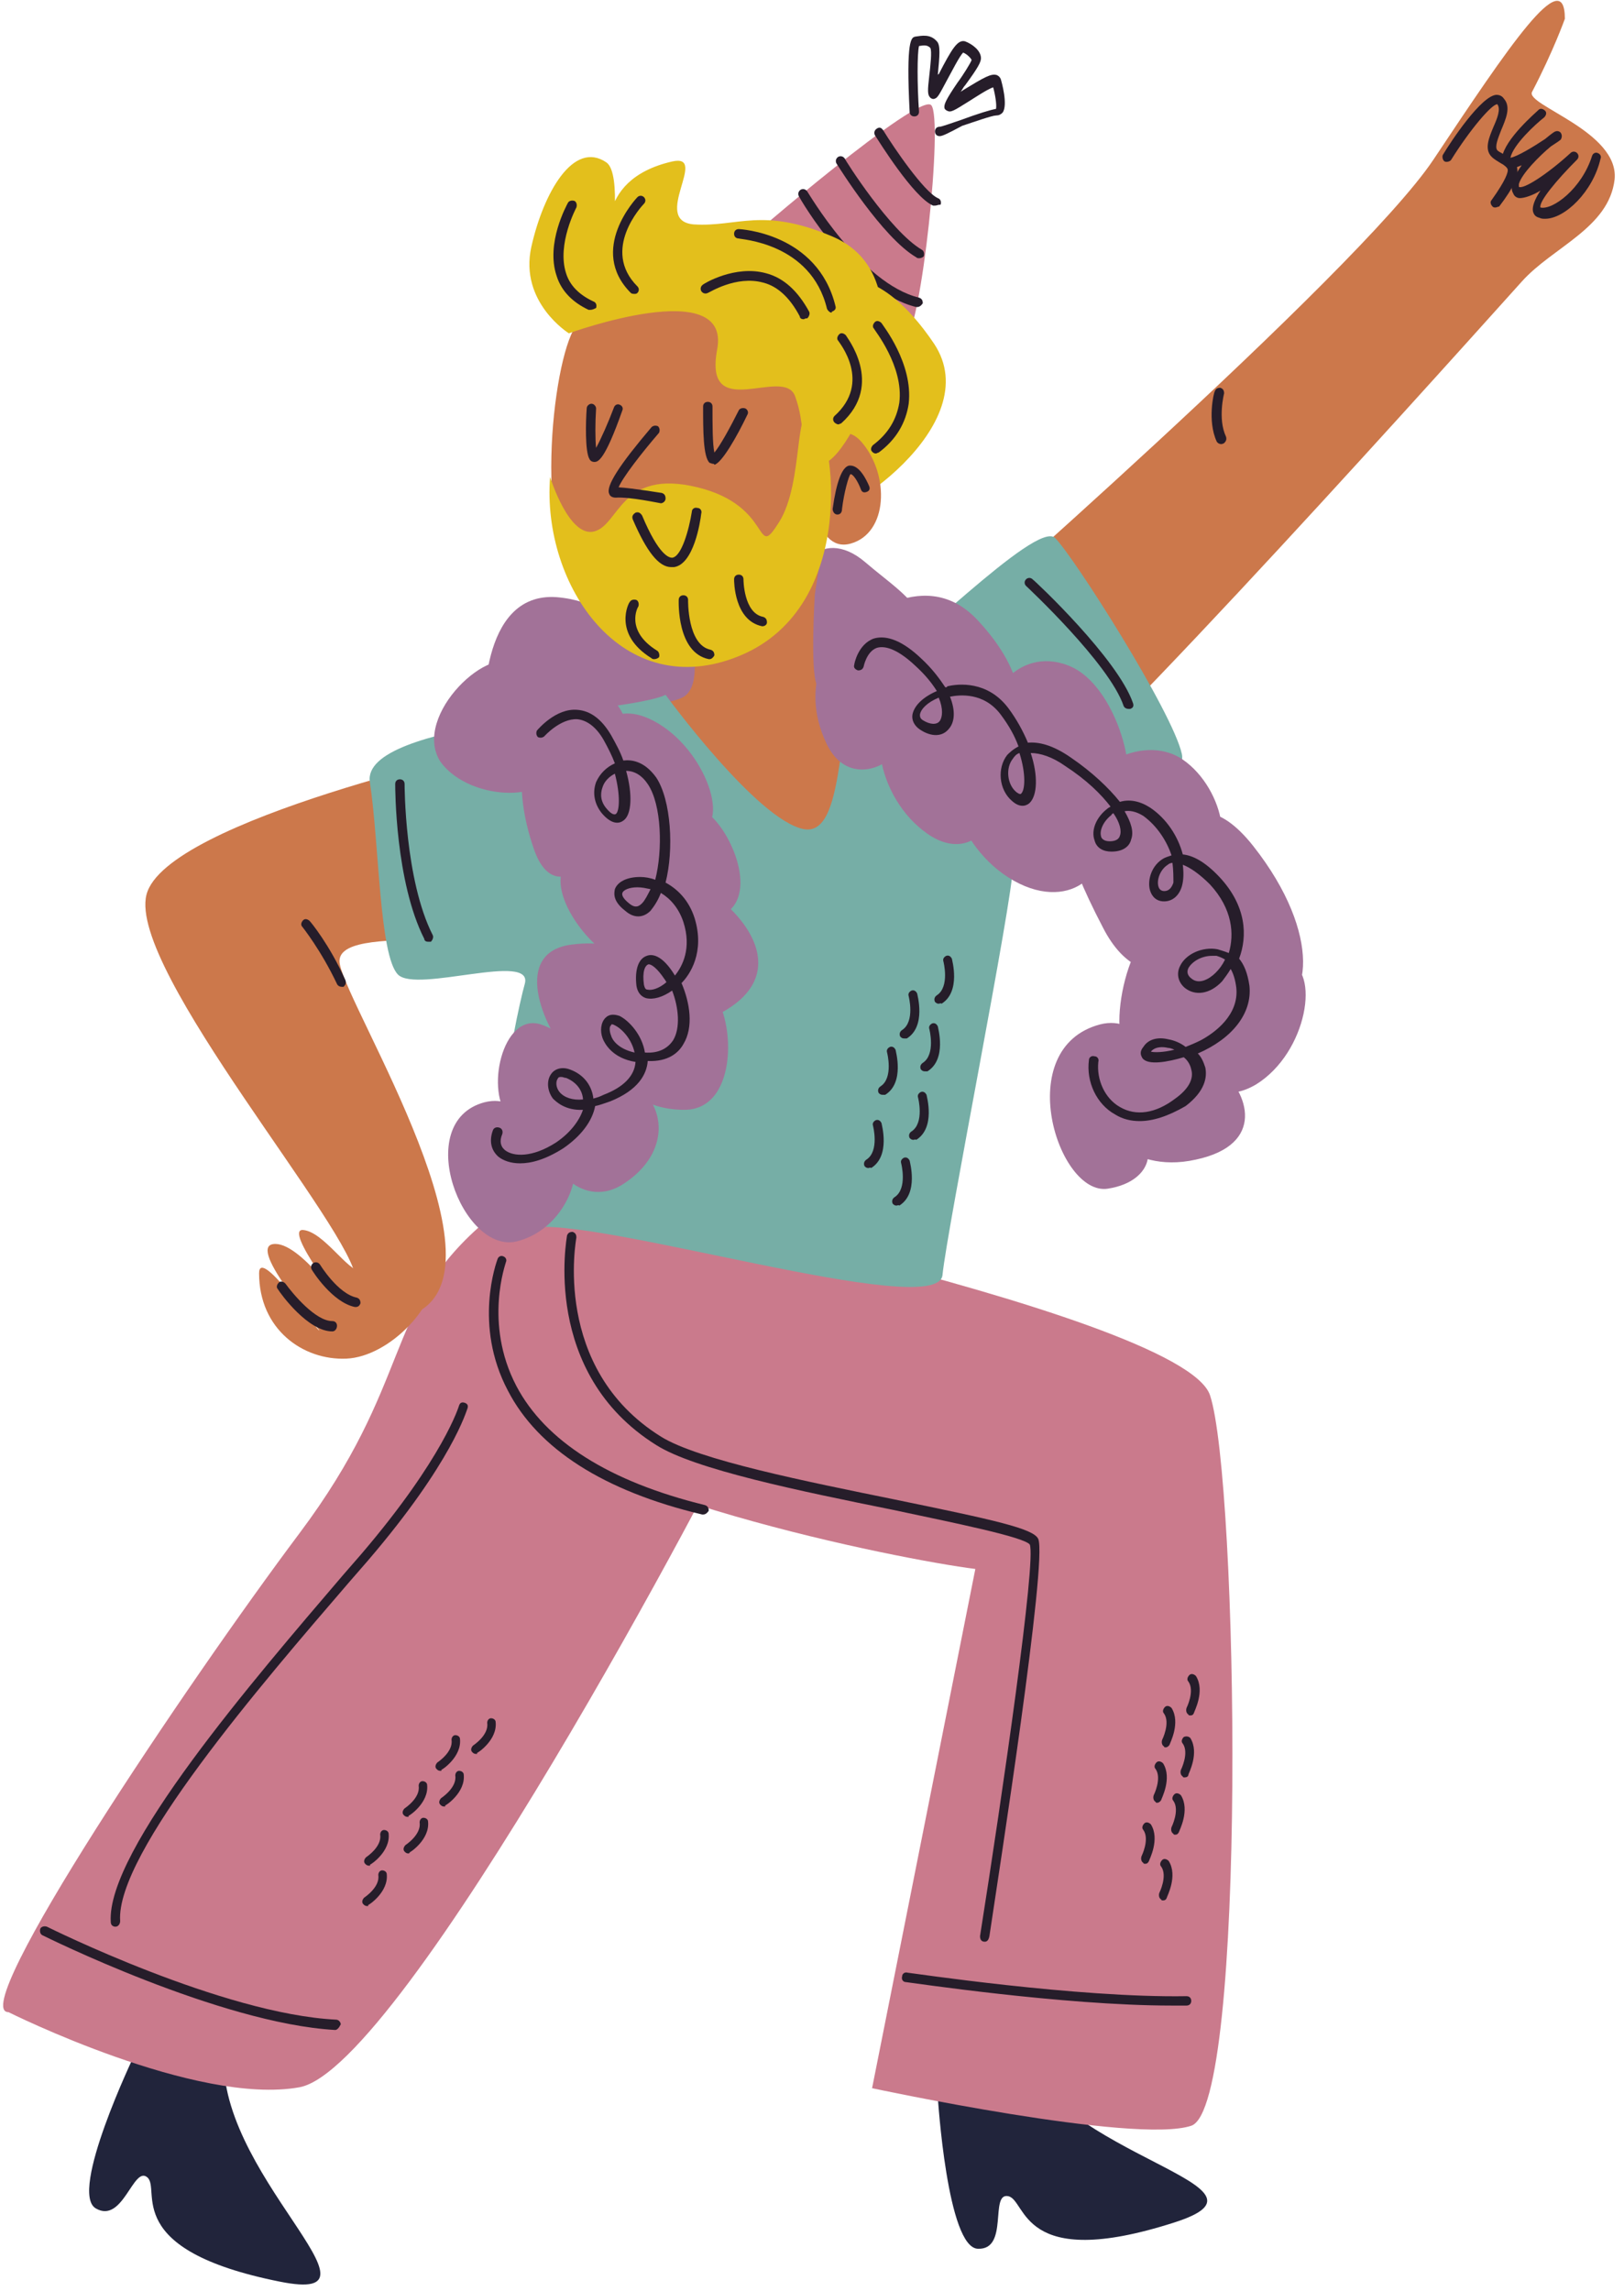<?xml version="1.0" encoding="UTF-8"?> <svg xmlns="http://www.w3.org/2000/svg" width="173" height="244" viewBox="0 0 173 244" fill="none"> <path d="M51.6 76.3C51.6 76.3 50.9 63 59.3 63.6C67.6 64.3 68 71.6 64.6 68.9C61.3 66.2 66.3 57.6 71.9 57.6C77.6 57.6 77.6 62.9 74.9 60.9C72.2 58.9 76.6 52.6 82.9 55.6C89.2 58.6 90.2 65.1 86.9 63.3C83.6 61.5 87.2 55.6 92.2 59.9C97.2 64.2 102.9 66.6 92.9 75.2C82.9 83.8 51.9 89 51.6 76.3Z" fill="#A27298"></path> <path d="M96.3 36.6C96.3 36.6 78.8 26.6 79.2 26C79.7 25.4 97.9 9.8 99.2 11.2C100.5 12.6 98.2 35.1 96.3 36.6Z" fill="#CA7A8C"></path> <path d="M100.1 14.5C99.8 14.5 99.6 14.3 99.6 14C99.6 13.7 99.8 13.5 100.1 13.5C100.3 13.5 101.4 13.1 102.3 12.8C104.2 12.1 105.5 11.7 106.1 11.6C106.2 11.2 106 10 105.8 9.3C105.2 9.5 104 10.3 103.2 10.8C101.6 11.8 101.3 12 100.9 11.8C100.7 11.7 100.6 11.6 100.6 11.4C100.6 11.1 100.7 10.7 102 8.8C102.6 8 103.4 6.7 103.5 6.4C103.5 6.3 103.1 5.8 102.6 5.6C102.2 6 101.4 7.6 100.9 8.5C100.1 10 99.9 10.4 99.6 10.5C99.4 10.6 99.2 10.5 99.1 10.4C98.8 10.1 98.8 9.7 99 8C99.1 7.1 99.3 5.4 99.1 5.1C98.8 4.8 98.5 4.8 97.9 4.9C97.7 5.7 97.7 9 97.9 11.9C97.9 12.2 97.7 12.4 97.4 12.4C97.1 12.4 96.9 12.2 96.9 11.9C96.5 4.1 97.1 4 97.5 3.9C98.2 3.8 99.1 3.6 99.8 4.4C100.2 4.8 100.1 5.9 99.9 8C99.9 8 99.9 7.9 100 7.9C101.4 5.2 102 4.2 102.8 4.4C103.6 4.7 104.5 5.4 104.5 6.2C104.5 6.6 104.2 7.2 102.8 9.1C102.6 9.3 102.5 9.6 102.3 9.8C102.4 9.7 102.5 9.7 102.6 9.6C104.9 8.2 105.6 7.8 106.2 8C106.4 8.1 106.5 8.2 106.6 8.4C106.7 8.7 107.4 11.2 106.8 12C106.6 12.2 106.4 12.3 106.1 12.3C105.7 12.3 103.7 13 102.5 13.4C101 14.2 100.4 14.5 100.1 14.5Z" fill="#261D2A"></path> <path d="M99.6 21.9C99.5 21.9 99.5 21.9 99.4 21.9C97.3 21 93.6 15 93.2 14.4C93.1 14.2 93.1 13.9 93.4 13.7C93.7 13.5 93.9 13.6 94.1 13.9C95.2 15.7 98.4 20.4 99.9 21.1C100.2 21.2 100.3 21.5 100.2 21.8C99.9 21.8 99.8 21.9 99.6 21.9Z" fill="#261D2A"></path> <path d="M97.9 27.5C97.8 27.5 97.7 27.5 97.6 27.4C94 25.3 89.3 17.7 89.1 17.4C89 17.2 89 16.9 89.3 16.7C89.5 16.6 89.8 16.6 90 16.9C90 17 94.8 24.6 98.2 26.6C98.4 26.7 98.5 27 98.4 27.3C98.2 27.5 98 27.5 97.9 27.5Z" fill="#261D2A"></path> <path d="M97.7 32.7H97.6C91 31.1 85.3 21.3 85.1 20.9C85 20.7 85 20.4 85.3 20.2C85.5 20.1 85.8 20.1 86 20.4C86.1 20.5 91.7 30.2 97.9 31.7C98.2 31.8 98.3 32 98.3 32.3C98.1 32.6 97.9 32.7 97.7 32.7Z" fill="#261D2A"></path> <path d="M89.2 29.8C89.2 29.8 93.7 28 99.5 36.6C105.3 45.3 89.2 55.9 86.8 54.9C84.6 54 89.2 29.8 89.2 29.8Z" fill="#E3BF1C"></path> <path d="M99.9 223.3C99.9 223.3 100.9 239.5 104.2 239.5C107.5 239.6 105.4 233.5 107.4 233.9C109.4 234.3 108.6 242 125.1 236.7C137.6 232.7 113 230 107.9 217.8C106.9 215.5 99.9 223.3 99.9 223.3Z" fill="#21243B"></path> <path d="M14.3 218.9C14.3 218.9 7.3 233.5 10.2 235.2C13.1 236.9 14.2 230.6 15.7 231.9C17.2 233.2 12.8 239.6 29.8 243C42.7 245.6 22.5 231.3 23.9 218.1C24.2 215.4 14.3 218.9 14.3 218.9Z" fill="#21243B"></path> <path d="M84.1 29.7C84.1 29.7 63.8 31.2 61.3 34.8C58.8 38.4 56.6 58.6 62.4 63C67.5 66.9 73.5 63.6 73.6 65.7C73.8 69 74.7 72.7 73 74.1C71.3 75.5 58.8 75.9 58.1 78.7C57.4 81.5 56.6 107.1 56.6 107.1C56.6 107.1 98.4 111.2 98.5 107.2C98.6 103.2 99.7 77.7 97.9 77.1C96.1 76.5 87.7 74.5 87 72.9C86.3 71.4 86.8 63.3 86.8 63.3C86.8 63.3 92.3 30.4 84.1 29.7Z" fill="#CC784B"></path> <path d="M76 49.4C75.8 49.4 75.7 49.3 75.6 49.3C74.9 48.7 74.9 45.8 74.9 43.3C74.9 43 75.1 42.8 75.4 42.8C75.7 42.8 75.9 43 75.9 43.3C75.9 45.2 75.9 47.3 76.1 48.2C76.7 47.5 77.8 45.5 78.7 43.7C78.8 43.5 79.1 43.4 79.4 43.5C79.6 43.6 79.8 43.9 79.6 44.2C78.5 46.5 76.9 49.3 76.1 49.5C76.1 49.4 76 49.4 76 49.4Z" fill="#261D2A"></path> <path d="M63.3 49.2C63.1 49.2 62.9 49.1 62.8 48.9C62.3 48.1 62.4 44.8 62.5 43.5C62.5 43.2 62.8 43 63 43C63.3 43 63.5 43.3 63.5 43.5C63.4 45 63.4 46.8 63.5 47.7C64 46.8 64.8 45 65.4 43.4C65.5 43.1 65.8 43 66 43.1C66.3 43.2 66.4 43.5 66.3 43.7C64.4 49.1 63.7 49.2 63.3 49.2C63.4 49.2 63.3 49.2 63.3 49.2Z" fill="#261D2A"></path> <path d="M86.2 50.9C86.2 50.9 88.8 43.6 91.8 47.1C94.8 50.6 94.6 56.8 90.6 57.9C86.6 59 86.2 50.9 86.2 50.9Z" fill="#CC784B"></path> <path d="M89.2 54.8C88.9 54.8 88.7 54.5 88.7 54.2C89.1 51.3 89.7 49.8 90.4 49.6C91.5 49.4 92.3 51.1 92.6 51.8C92.7 52.1 92.6 52.3 92.3 52.4C92 52.5 91.8 52.4 91.7 52.1C91.4 51.3 90.9 50.5 90.6 50.5C90.4 50.7 89.9 52.5 89.7 54.2C89.7 54.6 89.5 54.8 89.2 54.8Z" fill="#261D2A"></path> <path d="M73.7 65.5C73 65.5 72.3 65.5 71.6 65.3C71.3 65.3 71.1 65 71.2 64.7C71.2 64.4 71.5 64.2 71.8 64.3C80.9 65.6 83.2 58 83.3 57.7C83.4 57.4 83.7 57.3 83.9 57.4C84.2 57.5 84.3 57.8 84.2 58C84.2 58.1 82 65.5 73.7 65.5Z" fill="#261D2A"></path> <path d="M0.9 214.3C0.9 214.3 20.9 224.3 31.9 222.3C42.9 220.3 76.9 156.3 79.9 149.3C82.9 142.3 60.9 121.8 50.9 130.8C40.9 139.8 43.9 147.3 31.9 163.3C19.9 179.3 -3.6 214.3 0.9 214.3Z" fill="#CA7A8C"></path> <path d="M54.6 125.6C54.6 125.6 125.9 139.6 128.9 148.6C131.9 157.6 132.9 224.4 126.9 226.4C120.9 228.4 92.9 222.4 92.9 222.4L103.9 167.1C95.9 166.1 60.6 159.1 52.6 149.1C44.6 139.1 54.6 125.6 54.6 125.6Z" fill="#CA7A8C"></path> <path d="M53.1 79.6C53.1 79.6 17.6 87.3 15.6 95.3C13.6 103.3 37.9 131.3 37.9 136.3C37.9 141.3 41 141.1 43.9 140C54.9 135.7 37.2 107.7 36.2 102.7C35.2 97.7 55.9 102.4 58.9 97.4C61.9 92.4 53.1 79.6 53.1 79.6Z" fill="#CC784B"></path> <path d="M99.7 68.3C99.7 68.3 144.7 29 152.7 17C160.7 5 166.7 -4 166.7 2C166.7 2 165.5 5.4 163.2 9.8C162.5 11.2 172.5 14 172 19.1C171.4 24.3 165.4 26.3 162.1 30C149.6 43.9 113 84.6 106 88.6C99 92.6 94.7 78.3 99.7 68.3Z" fill="#CC784B"></path> <path d="M70.9 74C70.9 74 80.6 87.3 85.6 88.3C90.6 89.3 88.7 73.5 92.4 71.8C96.1 70.1 110.4 55.3 112.4 57.3C114.4 59.3 124.9 75.8 125.9 80.3C126.9 84.8 107.9 88.8 107.9 92.3C107.9 95.8 100.9 130.8 100.4 135.8C99.9 140.8 62.9 129.3 56.4 130.8C49.9 132.3 54.9 108.3 55.9 104.8C56.9 101.3 44.4 105.8 42.4 103.8C40.4 101.8 40.4 89.8 39.4 83.3C38.4 76.8 66.9 76 70.9 74Z" fill="#76AEA6"></path> <path d="M58.6 50.8C58.6 50.8 60.6 57.3 63.3 56.6C66 55.9 66.1 49.9 74.3 51.9C82.5 53.9 80.3 59.9 83 55.6C85.7 51.3 84.5 42.4 86.7 44.3C88.9 46.1 91.5 64.5 78.9 69.8C66.3 75.1 57.7 62.3 58.6 50.8Z" fill="#E3BF1C"></path> <path d="M70.4 53.6C70.4 53.6 70.3 53.6 70.4 53.6C70.3 53.6 67.1 52.9 65.6 53C65.3 53 65 52.9 64.9 52.6C64.5 51.8 66 49.5 69.4 45.5C69.6 45.3 69.9 45.3 70.1 45.4C70.3 45.6 70.3 45.9 70.2 46.1C68.3 48.3 66.3 50.9 65.9 51.9C67.5 52 70.4 52.5 70.5 52.5C70.8 52.6 70.9 52.8 70.9 53.1C70.9 53.4 70.6 53.6 70.4 53.6Z" fill="#261D2A"></path> <path d="M71.5 60.4C70.2 60.4 68.9 58.8 67.4 55.3C67.3 55 67.4 54.8 67.7 54.6C68 54.5 68.2 54.6 68.4 54.9C70.2 59.2 71.3 59.4 71.6 59.4C72.6 59.3 73.4 56.4 73.7 54.5C73.7 54.2 74 54 74.3 54.1C74.6 54.1 74.8 54.4 74.7 54.7C74.6 55.6 73.9 60.1 71.8 60.4C71.7 60.4 71.6 60.4 71.5 60.4Z" fill="#261D2A"></path> <path d="M60.6 35.5C60.6 35.5 55.3 32.2 56.6 26.3C57.9 20.5 61.1 14.9 64.6 17.3C66.3 18.5 65.1 26.5 65.1 26.5C65.1 26.5 62.9 19.2 71.6 17.2C75.6 16.3 69.3 23.5 73.9 23.9C78.6 24.2 81.2 22 88.7 25.2C100.4 30.2 89.5 51.4 87.2 49.2C84.9 47 85.9 45.5 84.7 42.2C83.5 38.9 74.9 45.2 76.4 37.2C77.9 29.2 60.6 35.5 60.6 35.5Z" fill="#E3BF1C"></path> <path d="M89.3 45.2C89.2 45.2 89 45.1 88.9 45C88.7 44.8 88.7 44.5 88.9 44.3C92.9 40.7 89.4 36.5 89.3 36.3C89.1 36.1 89.2 35.8 89.4 35.6C89.6 35.4 89.9 35.5 90.1 35.7C90.1 35.8 94.3 40.9 89.6 45.1C89.5 45.1 89.4 45.2 89.3 45.2Z" fill="#261D2A"></path> <path d="M93.3 48.3C93.1 48.3 93 48.2 92.9 48.1C92.7 47.9 92.8 47.6 93 47.4C94.6 46.2 95.5 44.7 95.8 42.9C96.3 39 93.1 35.1 93.1 35C92.9 34.8 93 34.5 93.2 34.3C93.4 34.1 93.7 34.2 93.9 34.4C94 34.6 97.3 38.7 96.8 43C96.5 45 95.5 46.8 93.6 48.2C93.5 48.2 93.4 48.3 93.3 48.3Z" fill="#261D2A"></path> <path d="M62.9 33C62.8 33 62.8 33 62.7 33C61 32.2 59.8 31 59.3 29.4C58.1 25.9 60.4 21.8 60.5 21.6C60.6 21.4 60.9 21.3 61.2 21.4C61.4 21.5 61.5 21.8 61.4 22.1C61.4 22.1 59.3 26 60.3 29.1C60.7 30.4 61.7 31.4 63.2 32.1C63.5 32.2 63.6 32.5 63.5 32.8C63.3 32.9 63.1 33 62.9 33Z" fill="#261D2A"></path> <path d="M67.6 31.3C67.5 31.3 67.3 31.3 67.2 31.2C62.6 26.6 67.8 21.1 67.9 21C68.1 20.8 68.4 20.8 68.6 21C68.8 21.2 68.8 21.5 68.6 21.7C68.4 21.9 64 26.6 67.9 30.5C68.1 30.7 68.1 31 67.9 31.2C67.8 31.3 67.7 31.3 67.6 31.3Z" fill="#261D2A"></path> <path d="M85.6 34C85.4 34 85.2 33.9 85.2 33.7C84.2 31.8 82.9 30.5 81.3 30.1C78.4 29.3 75.5 31.2 75.4 31.2C75.2 31.3 74.9 31.3 74.7 31C74.6 30.8 74.6 30.5 74.9 30.3C75 30.2 78.3 28.2 81.6 29.1C83.5 29.6 85 31 86.2 33.2C86.3 33.4 86.2 33.7 86 33.9C85.7 33.9 85.7 34 85.6 34Z" fill="#261D2A"></path> <path d="M88.6 33.3C88.4 33.3 88.2 33.1 88.1 32.9C86.4 25.8 78.8 25.5 78.7 25.4C78.4 25.4 78.2 25.2 78.2 24.9C78.2 24.6 78.4 24.4 78.7 24.4C78.8 24.4 87.1 24.8 89 32.6C89.1 32.9 88.9 33.1 88.6 33.2C88.6 33.3 88.6 33.3 88.6 33.3Z" fill="#261D2A"></path> <path d="M69.7 70.2C69.6 70.2 69.5 70.2 69.4 70.1C65.2 67.5 67 64.1 67.1 64.1C67.2 63.9 67.5 63.8 67.8 63.9C68 64 68.1 64.3 68 64.6C67.9 64.7 66.6 67.2 70 69.3C70.2 69.4 70.3 69.8 70.2 70C70.1 70.1 69.9 70.2 69.7 70.2Z" fill="#261D2A"></path> <path d="M75.6 70.2H75.5C72.1 69.5 72.3 64.1 72.3 63.9C72.3 63.6 72.5 63.4 72.8 63.4C73.1 63.4 73.3 63.6 73.3 63.9C73.3 63.9 73.2 68.7 75.7 69.2C76 69.3 76.1 69.5 76.1 69.8C76 70 75.8 70.2 75.6 70.2Z" fill="#261D2A"></path> <path d="M81.2 66.7C78.2 66.1 78.2 61.9 78.2 61.7C78.2 61.4 78.4 61.2 78.7 61.2C79 61.2 79.2 61.4 79.2 61.7C79.2 61.7 79.2 65.3 81.3 65.7C81.6 65.8 81.7 66 81.7 66.3C81.7 66.5 81.5 66.7 81.2 66.7Z" fill="#261D2A"></path> <path d="M55.2 71C55.2 71 56 69.7 62.3 72.5C68.6 75.3 67.1 80.8 64.8 79.8C62.5 78.8 64.8 73.8 70.2 77.1C75.6 80.4 78.1 88.8 73.7 88.6C69.3 88.4 72.4 84.8 75.2 86.5C77.9 88.2 81.5 96.5 76 97.8C70.6 99.1 71.2 91.8 75.8 95.1C80.4 98.4 83.5 103.9 77.3 107.6C71.1 111.3 72.9 103.4 75.6 105.5C78.3 107.6 78.9 118.2 72.9 118.2C66.9 118.2 65.2 113.6 68.1 115.9C71 118.2 71.2 123 66.4 126.1C61.6 129.2 57.6 122.8 60.1 123C62.6 123.2 60.9 130.7 55.1 132.2C49.3 133.7 43.8 119.5 51.6 117.4C55.9 116.3 57 121.8 54.3 119.1C51.6 116.4 53.5 107.8 57.6 109.1C61.7 110.4 64.3 116.6 60.9 112.9C57.6 109.1 54.6 101.4 60.9 100.6C67.2 99.8 69 103.3 65.7 102.1C62.4 100.9 57.2 93.6 61.1 91.3C65.1 89 59.4 97.6 56.9 90.5C54.4 83.4 55.9 78.2 57.7 81.7C59.6 85.2 50.2 85.7 46.9 81.1C43.8 76.2 52.5 68.1 55.2 71Z" fill="#A27298"></path> <path d="M55.4 123.9C54.4 123.9 53.6 123.6 53.1 123.2C52.3 122.5 52.1 121.5 52.5 120.4C52.6 120.1 52.9 120 53.2 120.1C53.5 120.2 53.6 120.5 53.5 120.8C53.2 121.5 53.3 122.1 53.8 122.5C54.7 123.2 56.7 123.3 59.2 121.7C60.7 120.7 61.7 119.4 62.1 118.2C60.2 118.3 59.2 117.3 58.9 117C58.3 116.2 58.2 115.1 58.7 114.4C59.1 113.8 59.9 113.6 60.7 113.9C62.1 114.4 63 115.5 63.2 116.9V117C63.6 116.9 63.9 116.8 64.3 116.6C66.4 115.8 67.6 114.6 67.7 113.1C65.2 112.7 64.4 111.1 64.2 110.6C63.9 109.8 64 108.9 64.5 108.4C64.9 108 65.4 108 66 108.2C67 108.7 68.4 110.2 68.7 112.1C70.1 112.2 71.1 111.7 71.7 110.8C72.5 109.5 72.3 107.3 71.6 105.5C70.6 106.2 69.6 106.5 68.8 106.3C68.2 106.1 67.9 105.6 67.8 105C67.6 103.3 68 102.1 68.9 101.8C69.4 101.6 70.5 101.6 71.9 103.9C72.7 102.9 73.7 101 72.8 98.2C72.3 96.7 71.4 95.7 70.4 95.1C70.1 95.9 69.7 96.5 69.3 97C68.5 97.8 67.5 97.8 66.6 97C65.3 96 65.4 95.2 65.5 94.7C65.8 93.9 66.8 93.4 68.2 93.4C68.7 93.4 69.3 93.5 69.8 93.7C70.6 90.6 70.5 85.7 69 83.5C68.4 82.6 67.6 82.1 66.7 82.1C67.4 84.6 67.3 86.8 66.4 87.4C66 87.7 65.2 87.9 64.1 86.6C63.3 85.6 63.1 84.4 63.5 83.3C63.9 82.4 64.6 81.7 65.5 81.3C65.2 80.5 64.8 79.7 64.3 78.8C63.5 77.4 62.5 76.7 61.5 76.6C59.7 76.5 58 78.4 58 78.4C57.8 78.6 57.5 78.6 57.3 78.5C57.1 78.3 57.1 78 57.2 77.8C57.3 77.7 59.2 75.4 61.5 75.6C62.9 75.7 64.1 76.6 65.1 78.3C65.6 79.2 66.1 80.1 66.4 81C67.2 80.9 68.6 81 69.9 82.8C71.5 85.2 71.8 90.5 70.9 94C72.2 94.7 73.4 95.9 74 97.8C75.1 101.4 73.5 103.8 72.6 104.7C73.5 106.8 73.9 109.4 72.8 111.2C72.3 112.1 71.2 113.1 69 113C68.9 114.4 68 116.1 65 117.3C64.4 117.5 63.9 117.7 63.4 117.8C63.1 119.4 61.9 121 60 122.3C58.1 123.5 56.6 123.9 55.4 123.9ZM59.8 114.7C59.6 114.7 59.5 114.7 59.4 114.9C59.2 115.2 59.2 115.8 59.6 116.3C60.1 116.9 61 117.2 62.1 117.1V117C62 116 61.3 115.2 60.3 114.8C60.1 114.8 60 114.7 59.8 114.7ZM65.2 109.1C65.1 109.1 65.1 109.1 65.1 109.2C64.9 109.3 64.9 109.8 65.1 110.3C65.2 110.7 65.8 111.7 67.6 112.1C67.3 110.7 66.3 109.6 65.5 109.2C65.3 109.1 65.3 109.1 65.2 109.1ZM69.1 102.7C68.7 102.8 68.4 103.5 68.6 104.9C68.7 105.3 68.8 105.4 69 105.4C69.4 105.5 70.2 105.3 71 104.6C70.9 104.5 70.9 104.4 70.8 104.3C70 103.1 69.4 102.7 69.1 102.7ZM67.9 94.5C67 94.5 66.4 94.8 66.3 95.1C66.2 95.4 66.5 95.8 67 96.2C67.7 96.8 68.1 96.5 68.4 96.2C68.7 95.9 69 95.3 69.3 94.7C68.8 94.6 68.4 94.5 67.9 94.5ZM65.5 82.4C64.9 82.7 64.4 83.2 64.2 83.8C63.9 84.6 64 85.4 64.6 86.1C65.1 86.7 65.4 86.8 65.6 86.7C66 86.4 66.1 84.7 65.5 82.4Z" fill="#261D2A"></path> <path d="M90.6 67C90.6 67 98.1 59.8 104 65.9C109.8 72 109 76.8 106.8 75.6C104.6 74.5 108.7 68.4 114.3 71.1C119.9 73.9 122.1 86.4 118.2 84.5C114.3 82.6 121.5 77.8 126 80.9C130.5 84 132.1 92 127.1 92.6C122.1 93.2 126 80.6 133.5 90.1C141 99.6 139.6 107.6 135.2 107.1C130.7 106.5 133.5 101.5 137.1 102.4C140.7 103.2 139.3 112.1 133.8 115.5C128.2 118.8 126.8 111.3 129.9 113.8C133 116.3 134.9 121.9 127.4 123.5C119.9 125.2 116.3 119 119.9 120.2C123.5 121.3 123.2 125.8 118 126.6C112.7 127.4 107.7 111.6 117.2 109.1C121.5 108 123.6 113.3 120.5 112.2C117.4 111.1 120.5 96.6 124.7 99.1C128.9 101.6 121.9 107.4 117.5 98.8C113 90.2 112.8 86.6 115.8 89.3C118.9 92.1 114.4 97.4 108 93.8C101.6 90.2 99.7 81.3 103.8 83.2C108 85.1 104.4 92.7 98.8 88.8C93.2 84.9 92.7 76.6 95.2 78.2C97.7 79.9 90.8 85.2 88 79.1C85.1 72.9 88.4 67.8 90.6 67Z" fill="#A27298"></path> <path d="M74.9 161.3H74.8C64.3 158.8 57.3 154.3 54.1 148.1C50.4 141.1 52.9 134.4 53 134.1C53.1 133.8 53.4 133.7 53.6 133.8C53.9 133.9 54 134.2 53.9 134.4C53.9 134.5 51.5 140.9 55 147.6C58.1 153.5 64.9 157.8 75.1 160.3C75.4 160.4 75.5 160.6 75.5 160.9C75.3 161.2 75.1 161.3 74.9 161.3Z" fill="#261D2A"></path> <path d="M41.9 128.1C41.9 128.1 45.8 130.5 46.4 134.7C46.9 138.9 41.5 144.5 36.9 144.7C32.3 144.9 27.6 141.6 27.6 135.6C27.6 132.7 33.7 141.6 34 141.7C34.3 141.8 26.3 132.9 29.1 132.5C31.9 132.1 36.8 139.4 36.8 139.4C36.8 139.4 30.1 130.8 32.3 131C34.5 131.2 37.1 135.5 38.5 135.4C39.9 135.2 34.8 129.8 35.2 128.7C35.5 127.6 39.3 126 41.9 128.1Z" fill="#CC784B"></path> <path d="M121.4 119.4C120.5 119.4 119.6 119.2 118.8 118.7C116.8 117.6 115.7 115.2 116 112.9C116 112.6 116.3 112.4 116.6 112.5C116.9 112.5 117.1 112.8 117 113.1C116.8 115 117.7 117 119.3 117.9C121 118.9 123.1 118.6 125.2 117C126.6 116 127.2 114.9 126.9 113.9C126.8 113.4 126.5 112.9 126.1 112.6C124.4 113.1 122.3 113.5 121.7 112.7C121.6 112.5 121.3 112.1 121.8 111.5C122.3 110.7 123.3 110.4 124.5 110.7C125.1 110.8 125.8 111.1 126.3 111.5C126.8 111.3 127.3 111.1 127.9 110.8C129.4 110 132 108.1 131.7 105.2C131.6 104.4 131.4 103.7 131.1 103.2C130.8 103.7 130.5 104.1 130.2 104.5C128.9 105.9 127.3 106.1 126.2 105.2C125.5 104.6 125.3 103.7 125.7 102.9C126.3 101.6 128.1 100.8 129.7 101.1C130 101.2 130.4 101.3 130.9 101.5C131.5 99.5 131.3 96.8 128.9 94.2C127.8 93.1 126.8 92.4 126 92.1C126.1 92.9 126.1 93.7 125.9 94.4C125.6 95.4 124.9 96 124 96C123.2 96 122.7 95.5 122.5 94.8C122.2 93.7 122.7 92.1 124 91.4C124.2 91.3 124.5 91.2 124.8 91.1C124.3 89.6 123.3 88 121.8 86.9C121 86.4 120.3 86.3 119.8 86.4C120.5 87.6 120.8 88.6 120.5 89.4C120.4 89.9 119.9 90.7 118.4 90.7C117.5 90.7 116.8 90.3 116.6 89.5C116.2 88.4 116.8 87 118 86.1C118.1 86 118.2 86 118.3 85.9C117.3 84.6 115.8 83.1 113.5 81.6C112.1 80.6 110.8 80.2 109.8 80.2C110.6 82.6 110.5 84.7 109.7 85.5C109.5 85.7 108.8 86.2 107.8 85.3C106.4 84.1 106.2 81.8 107.3 80.4C107.5 80.2 107.9 79.8 108.5 79.5C108.1 78.4 107.5 77.3 106.6 76.1C104.8 73.7 102.2 74 101.2 74.2C101.8 75.7 101.7 76.9 101.1 77.6C100.4 78.5 99.2 78.5 98 77.7C97.4 77.3 97.1 76.7 97.2 76.1C97.4 75.1 98.4 74.2 99.8 73.6C99.3 72.8 98.6 71.9 97.5 70.9C95.8 69.3 94.4 68.7 93.4 69C92.3 69.4 92 71 92 71C91.9 71.3 91.7 71.4 91.4 71.4C91.1 71.3 90.9 71.1 91 70.8C91 70.7 91.4 68.6 93.1 68C94.5 67.6 96.2 68.3 98.1 70.1C99.3 71.2 100.1 72.3 100.7 73.2C100.8 73.2 100.9 73.2 100.9 73.1C102.1 72.8 105.2 72.5 107.4 75.4C108.3 76.6 109 77.9 109.5 79.1C110.6 79 112.1 79.3 114.1 80.7C116.3 82.2 118.1 83.9 119.3 85.4C120.3 85.1 121.4 85.3 122.5 86C124.3 87.2 125.5 89.1 126 91C127 91.1 128.3 91.7 129.9 93.4C132.8 96.5 132.9 99.7 132 102.1C132.5 102.7 132.9 103.6 133.1 105C133.4 107.9 131.3 110.6 127.6 112.2C128 112.6 128.2 113.1 128.4 113.7C128.6 114.7 128.4 116.2 126.3 117.8C124.4 118.9 122.8 119.4 121.4 119.4ZM122.6 112C122.9 112.1 123.9 112.1 125.1 111.8C124.9 111.7 124.6 111.6 124.4 111.6C124 111.5 123.1 111.4 122.6 112ZM129.1 101.8C128 101.8 127 102.4 126.6 103.1C126.4 103.5 126.5 103.9 126.9 104.2C127.7 104.9 128.8 104.3 129.5 103.6C129.9 103.2 130.2 102.8 130.5 102.2C130.2 102 129.9 101.9 129.6 101.8C129.4 101.8 129.2 101.8 129.1 101.8ZM124.9 91.9C124.7 91.9 124.5 92 124.4 92.1C123.6 92.6 123.2 93.7 123.4 94.4C123.5 94.8 123.8 94.9 124 94.9C124.2 94.9 124.7 94.9 125 94C125 93.4 125 92.7 124.9 91.9ZM118.6 86.6C118.5 86.7 118.4 86.7 118.4 86.8C117.5 87.5 117.1 88.5 117.3 89.1C117.3 89.2 117.5 89.6 118.2 89.6C118.8 89.6 119.2 89.4 119.3 89C119.5 88.5 119.3 87.6 118.6 86.6ZM108.6 80.2C108.3 80.3 108.1 80.5 107.9 80.8C107.1 81.8 107.3 83.5 108.2 84.3C108.3 84.4 108.7 84.7 108.8 84.5C109.2 84.1 109.3 82.4 108.6 80.2ZM100 74.3C98.8 74.8 98.1 75.5 98 76.1C98 76.3 98 76.5 98.3 76.7C99.1 77.2 99.8 77.2 100.1 76.8C100.4 76.4 100.5 75.5 100 74.3Z" fill="#261D2A"></path> <path d="M98.5 114.1C98.3 114.1 98.2 114 98.1 113.9C98 113.7 98 113.4 98.3 113.2C99.7 112.3 99 109.6 99 109.6C98.9 109.3 99.1 109.1 99.3 109C99.6 108.9 99.8 109.1 99.9 109.3C99.9 109.4 100.9 112.8 98.8 114.1C98.7 114.1 98.6 114.1 98.5 114.1Z" fill="#261D2A"></path> <path d="M97.3 121.4C97.1 121.4 97 121.3 96.9 121.2C96.8 121 96.8 120.7 97.1 120.5C98.5 119.6 97.8 116.9 97.8 116.9C97.7 116.6 97.9 116.4 98.1 116.3C98.4 116.2 98.6 116.4 98.7 116.6C98.7 116.7 99.7 120.1 97.6 121.4C97.5 121.3 97.4 121.4 97.3 121.4Z" fill="#261D2A"></path> <path d="M95.5 128.4C95.3 128.4 95.2 128.3 95.1 128.2C95 128 95 127.7 95.3 127.5C96.7 126.6 96 123.9 96 123.9C95.9 123.6 96.1 123.4 96.3 123.3C96.6 123.2 96.8 123.4 96.9 123.6C96.9 123.7 97.9 127.1 95.8 128.4C95.7 128.3 95.6 128.4 95.5 128.4Z" fill="#261D2A"></path> <path d="M96.3 110.6C96.1 110.6 96 110.5 95.9 110.4C95.8 110.2 95.8 109.9 96.1 109.7C97.5 108.8 96.8 106.1 96.8 106.1C96.7 105.8 96.9 105.6 97.1 105.5C97.4 105.4 97.6 105.6 97.7 105.8C97.7 105.9 98.7 109.3 96.6 110.6C96.5 110.6 96.4 110.6 96.3 110.6Z" fill="#261D2A"></path> <path d="M100 106.9C99.8 106.9 99.7 106.8 99.6 106.7C99.5 106.5 99.5 106.2 99.8 106C101.2 105.1 100.5 102.4 100.5 102.4C100.4 102.1 100.6 101.9 100.8 101.8C101.1 101.7 101.3 101.9 101.4 102.1C101.4 102.2 102.4 105.6 100.3 106.9C100.2 106.8 100.1 106.9 100 106.9Z" fill="#261D2A"></path> <path d="M92.5 124.4C92.3 124.4 92.2 124.3 92.1 124.2C92 124 92 123.7 92.3 123.5C93.7 122.6 93 119.9 93 119.9C92.9 119.6 93.1 119.4 93.3 119.3C93.6 119.2 93.8 119.4 93.9 119.6C93.9 119.7 94.9 123.1 92.8 124.4C92.7 124.3 92.6 124.4 92.5 124.4Z" fill="#261D2A"></path> <path d="M94 116.6C93.8 116.6 93.7 116.5 93.6 116.4C93.5 116.2 93.5 115.9 93.8 115.7C95.2 114.8 94.5 112.1 94.5 112.1C94.4 111.8 94.6 111.6 94.8 111.5C95.1 111.4 95.3 111.6 95.4 111.8C95.4 111.9 96.4 115.3 94.3 116.6C94.2 116.6 94.1 116.6 94 116.6Z" fill="#261D2A"></path> <path d="M104.9 206.8C104.9 206.8 104.8 206.8 104.9 206.8C104.5 206.8 104.4 206.5 104.4 206.2C106.8 191 110.4 166.2 109.7 164.5C109.1 163.7 101.7 162.2 95.1 160.8C85.2 158.8 74 156.5 69.9 153.9C57.6 146.2 60.4 131.8 60.4 131.6C60.5 131.3 60.7 131.2 61 131.2C61.3 131.3 61.4 131.5 61.4 131.8C61.4 131.9 58.7 145.7 70.4 153C74.4 155.5 86 157.8 95.3 159.7C106 161.9 110.1 162.8 110.6 163.9C111.6 166.2 106.4 199.5 105.4 206.2C105.3 206.7 105.1 206.8 104.9 206.8Z" fill="#261D2A"></path> <path d="M124.8 213.6C113.2 213.6 96.7 211.1 96.5 211.1C96.2 211.1 96 210.8 96.1 210.5C96.1 210.2 96.4 210 96.7 210.1C96.9 210.1 114.8 212.8 126.4 212.6C126.7 212.6 126.9 212.8 126.9 213.1C126.9 213.4 126.7 213.6 126.4 213.6C125.9 213.6 125.4 213.6 124.8 213.6Z" fill="#261D2A"></path> <path d="M12.3 205.2C12 205.2 11.8 205 11.8 204.7C11.3 197.1 27.1 178.8 36.5 167.8L38.5 165.5C47.3 155.2 48.9 149.7 48.9 149.7C49 149.4 49.2 149.3 49.5 149.4C49.8 149.5 49.9 149.7 49.8 150C49.7 150.2 48.2 155.7 39.2 166.2L37.2 168.5C27.9 179.3 12.3 197.4 12.8 204.6C12.8 204.9 12.6 205.2 12.3 205.2Z" fill="#261D2A"></path> <path d="M123.9 202.4C123.8 202.4 123.7 202.4 123.7 202.3C123.5 202.2 123.4 201.9 123.5 201.6C123.5 201.6 124.4 199.8 123.7 198.8C123.5 198.6 123.6 198.3 123.8 198.1C124 197.9 124.3 198 124.5 198.2C125.5 199.8 124.3 202 124.3 202.1C124.2 202.4 124 202.4 123.9 202.4Z" fill="#261D2A"></path> <path d="M126.2 189.3C126.1 189.3 126 189.3 126 189.2C125.8 189.1 125.7 188.8 125.8 188.5C125.8 188.5 126.7 186.7 126 185.7C125.8 185.5 125.9 185.2 126.1 185C126.3 184.9 126.6 184.9 126.8 185.1C127.8 186.7 126.6 188.9 126.6 189C126.6 189.2 126.4 189.3 126.2 189.3Z" fill="#261D2A"></path> <path d="M126.8 182.7C126.7 182.7 126.6 182.7 126.6 182.6C126.4 182.5 126.3 182.2 126.4 181.9C126.4 181.9 127.3 180.1 126.6 179.1C126.4 178.9 126.5 178.6 126.7 178.4C126.9 178.2 127.2 178.3 127.4 178.5C128.4 180.1 127.2 182.3 127.2 182.4C127.1 182.7 126.9 182.7 126.8 182.7Z" fill="#261D2A"></path> <path d="M123.3 192C123.2 192 123.1 192 123.1 191.9C122.9 191.8 122.8 191.5 122.9 191.2C122.9 191.2 123.8 189.4 123.1 188.4C122.9 188.2 123 187.9 123.2 187.7C123.4 187.5 123.7 187.6 123.9 187.8C124.9 189.4 123.7 191.6 123.7 191.7C123.6 191.9 123.4 192 123.3 192Z" fill="#261D2A"></path> <path d="M122 198.5C121.9 198.5 121.8 198.5 121.8 198.4C121.6 198.3 121.5 198 121.6 197.7C121.6 197.7 122.5 195.9 121.8 194.9C121.6 194.7 121.7 194.4 121.9 194.2C122.1 194 122.4 194.1 122.6 194.3C123.6 195.9 122.4 198.1 122.4 198.2C122.3 198.4 122.2 198.5 122 198.5Z" fill="#261D2A"></path> <path d="M125.2 195.4C125.1 195.4 125 195.4 125 195.3C124.8 195.2 124.7 194.9 124.8 194.6C124.8 194.6 125.7 192.8 125 191.8C124.8 191.6 124.9 191.3 125.1 191.1C125.3 190.9 125.6 191 125.8 191.2C126.8 192.8 125.6 195 125.6 195.1C125.5 195.3 125.4 195.4 125.2 195.4Z" fill="#261D2A"></path> <path d="M124.2 186.1C124.1 186.1 124 186.1 124 186C123.8 185.9 123.7 185.6 123.8 185.3C123.8 185.3 124.7 183.5 124 182.5C123.8 182.3 123.9 182 124.1 181.8C124.3 181.6 124.6 181.7 124.8 181.9C125.8 183.5 124.6 185.7 124.6 185.8C124.5 186 124.3 186.1 124.2 186.1Z" fill="#261D2A"></path> <path d="M39.1 203C38.9 203 38.8 202.9 38.7 202.8C38.5 202.6 38.6 202.3 38.8 202.1C38.8 202.1 40.5 201 40.3 199.7C40.3 199.4 40.5 199.2 40.7 199.2C41 199.2 41.2 199.4 41.2 199.6C41.4 201.5 39.3 202.9 39.2 202.9C39.3 203 39.2 203 39.1 203Z" fill="#261D2A"></path> <path d="M47.3 192.4C47.1 192.4 47 192.3 46.9 192.2C46.7 192 46.8 191.7 47 191.5C47 191.5 48.7 190.4 48.5 189.1C48.5 188.8 48.7 188.6 48.9 188.6C49.2 188.6 49.4 188.8 49.4 189C49.6 190.9 47.5 192.3 47.4 192.3C47.5 192.4 47.4 192.4 47.3 192.4Z" fill="#261D2A"></path> <path d="M50.7 186.8C50.5 186.8 50.4 186.7 50.3 186.6C50.1 186.4 50.2 186.1 50.4 185.9C50.4 185.9 52.1 184.8 51.9 183.5C51.9 183.2 52.1 183 52.3 183C52.6 183 52.8 183.2 52.8 183.4C53 185.3 50.9 186.7 50.8 186.7C50.9 186.8 50.8 186.8 50.7 186.8Z" fill="#261D2A"></path> <path d="M43.4 193.5C43.2 193.5 43.1 193.4 43 193.3C42.8 193.1 42.9 192.8 43.1 192.6C43.1 192.6 44.8 191.5 44.6 190.2C44.6 189.9 44.8 189.7 45 189.7C45.3 189.7 45.5 189.9 45.5 190.1C45.7 192 43.6 193.4 43.5 193.4C43.6 193.5 43.5 193.5 43.4 193.5Z" fill="#261D2A"></path> <path d="M39.3 198.7C39.1 198.7 39 198.6 38.9 198.5C38.7 198.3 38.8 198 39 197.8C39 197.8 40.7 196.7 40.5 195.4C40.5 195.1 40.7 194.9 40.9 194.9C41.2 194.9 41.4 195.1 41.4 195.3C41.6 197.2 39.5 198.6 39.4 198.6C39.5 198.7 39.4 198.7 39.3 198.7Z" fill="#261D2A"></path> <path d="M43.5 197.4C43.3 197.4 43.2 197.3 43.1 197.2C42.9 197 43 196.7 43.2 196.5C43.2 196.5 44.9 195.4 44.7 194.1C44.7 193.8 44.9 193.6 45.1 193.6C45.4 193.6 45.6 193.8 45.6 194C45.8 195.9 43.7 197.3 43.6 197.3C43.7 197.3 43.6 197.4 43.5 197.4Z" fill="#261D2A"></path> <path d="M46.9 188.6C46.7 188.6 46.6 188.5 46.5 188.4C46.3 188.2 46.4 187.9 46.6 187.7C46.6 187.7 48.3 186.6 48.1 185.3C48.1 185 48.3 184.8 48.5 184.8C48.8 184.8 49 185 49 185.2C49.2 187.1 47.1 188.5 47 188.5C47.1 188.6 47 188.6 46.9 188.6Z" fill="#261D2A"></path> <path d="M35.7 216.2C35.7 216.2 35.6 216.2 35.7 216.2C23.4 215.5 4.7 206.2 4.5 206.1C4.3 206 4.2 205.7 4.3 205.4C4.4 205.2 4.7 205.1 5 205.2C5.2 205.3 23.7 214.5 35.8 215.1C36.1 215.1 36.3 215.4 36.3 215.6C36.1 216 35.9 216.2 35.7 216.2Z" fill="#261D2A"></path> <path d="M35.4 141.8C32.8 141.8 29.9 137.8 29.6 137.3C29.4 137.1 29.5 136.8 29.7 136.6C29.9 136.4 30.2 136.5 30.4 136.7C31.2 137.8 33.6 140.7 35.4 140.7C35.7 140.7 35.9 140.9 35.9 141.2C35.9 141.5 35.7 141.8 35.4 141.8Z" fill="#261D2A"></path> <path d="M37.9 139.2H37.8C35.4 138.7 33.3 135.4 33.2 135.2C33.1 135 33.1 134.7 33.4 134.5C33.6 134.4 33.9 134.4 34.1 134.7C34.1 134.7 36 137.8 38 138.2C38.3 138.3 38.4 138.5 38.4 138.8C38.3 139.1 38.1 139.2 37.9 139.2Z" fill="#261D2A"></path> <path d="M159.3 22.1C159.2 22.1 159.1 22.1 159 22C158.8 21.8 158.7 21.5 158.9 21.3C160.4 19.2 160.7 18.3 160.6 18C160.5 17.8 160.3 17.6 159.9 17.4C159.6 17.2 159.2 17 158.9 16.7C158.1 15.9 158.6 14.7 159.1 13.5C159.5 12.6 159.9 11.6 159.5 11.1C158.9 11.1 156.6 13.8 154.6 17C154.5 17.2 154.1 17.3 153.9 17.2C153.7 17.1 153.6 16.7 153.7 16.5C154.6 15 157.8 10.2 159.4 10.1C159.7 10.1 160 10.2 160.2 10.5C161 11.4 160.4 12.7 159.9 13.9C159.6 14.7 159.2 15.6 159.5 16C159.7 16.2 160 16.3 160.3 16.5C160.8 16.8 161.4 17.1 161.6 17.8C161.8 18.7 161.3 19.9 159.7 22C159.6 22 159.4 22.1 159.3 22.1Z" fill="#261D2A"></path> <path d="M164.6 23.3C164.4 23.3 164.2 23.3 164 23.2C163.6 23.1 163.4 22.9 163.3 22.5C163.2 22 163.5 21.2 164.1 20.3C163.3 20.8 162.4 21.1 161.9 21.1C161.6 21.1 161.3 20.9 161.2 20.6C161 20.3 161 19.8 161.1 19.3C161.3 18.8 161.7 18.2 162.1 17.6C161.4 17.9 160.9 18 160.5 17.8C160.4 17.7 159.9 17.5 160 16.8C160.3 14.8 163.6 12 163.9 11.7C164.1 11.5 164.4 11.6 164.6 11.8C164.8 12 164.7 12.3 164.5 12.5C163.6 13.2 161.2 15.4 160.9 16.8C161.6 16.7 163.4 15.6 164.6 14.8C165.2 14.3 165.6 14 165.7 14C165.9 13.9 166.2 14 166.3 14.2C166.4 14.4 166.4 14.6 166.3 14.8C166.3 14.9 165.8 15.2 165.2 15.6C164 16.6 162.1 18.5 161.8 19.6C161.8 19.7 161.8 19.9 161.8 19.9C162.3 20.2 164.9 18.5 167.3 16.3C167.5 16.1 167.8 16.1 168 16.3C168.2 16.5 168.2 16.8 168 17C165.8 19.2 163.9 21.5 164.1 22.1C165.4 22.4 168.5 20.1 169.6 16.6C169.7 16.3 170 16.2 170.2 16.3C170.5 16.4 170.6 16.7 170.5 16.9C169.7 20.4 166.7 23.3 164.6 23.3Z" fill="#261D2A"></path> <path d="M130.1 47.3C129.9 47.3 129.7 47.2 129.6 47C128.6 44.8 129.3 41.8 129.4 41.7C129.5 41.4 129.7 41.3 130 41.3C130.3 41.4 130.4 41.6 130.4 41.9C130.4 41.9 129.7 44.6 130.6 46.5C130.7 46.8 130.6 47 130.4 47.2C130.2 47.3 130.1 47.3 130.1 47.3Z" fill="#261D2A"></path> <path d="M36.4 105.1C36.2 105.1 36 105 35.9 104.8C34.2 101.2 32.2 98.7 32.2 98.7C32 98.5 32.1 98.2 32.3 98C32.5 97.8 32.8 97.9 33 98.1C33.1 98.2 35.1 100.6 36.8 104.4C36.9 104.7 36.8 104.9 36.6 105.1C36.5 105.1 36.5 105.1 36.4 105.1Z" fill="#261D2A"></path> <path d="M45.6 100.3C45.4 100.3 45.2 100.2 45.2 100C42.1 93.9 42.1 83.9 42.1 83.5C42.1 83.2 42.3 83 42.6 83C42.9 83 43.1 83.2 43.1 83.5C43.1 83.6 43.1 93.7 46.1 99.6C46.2 99.8 46.1 100.1 45.9 100.3C45.8 100.3 45.7 100.3 45.6 100.3Z" fill="#261D2A"></path> <path d="M120.2 75.5C120 75.5 119.8 75.4 119.7 75.2C118.2 70.7 109.4 62.5 109.3 62.4C109.1 62.2 109.1 61.9 109.3 61.7C109.5 61.5 109.8 61.5 110 61.7C110.4 62 119.1 70.2 120.7 74.9C120.8 75.2 120.7 75.4 120.4 75.5C120.3 75.5 120.2 75.5 120.2 75.5Z" fill="#261D2A"></path> </svg> 